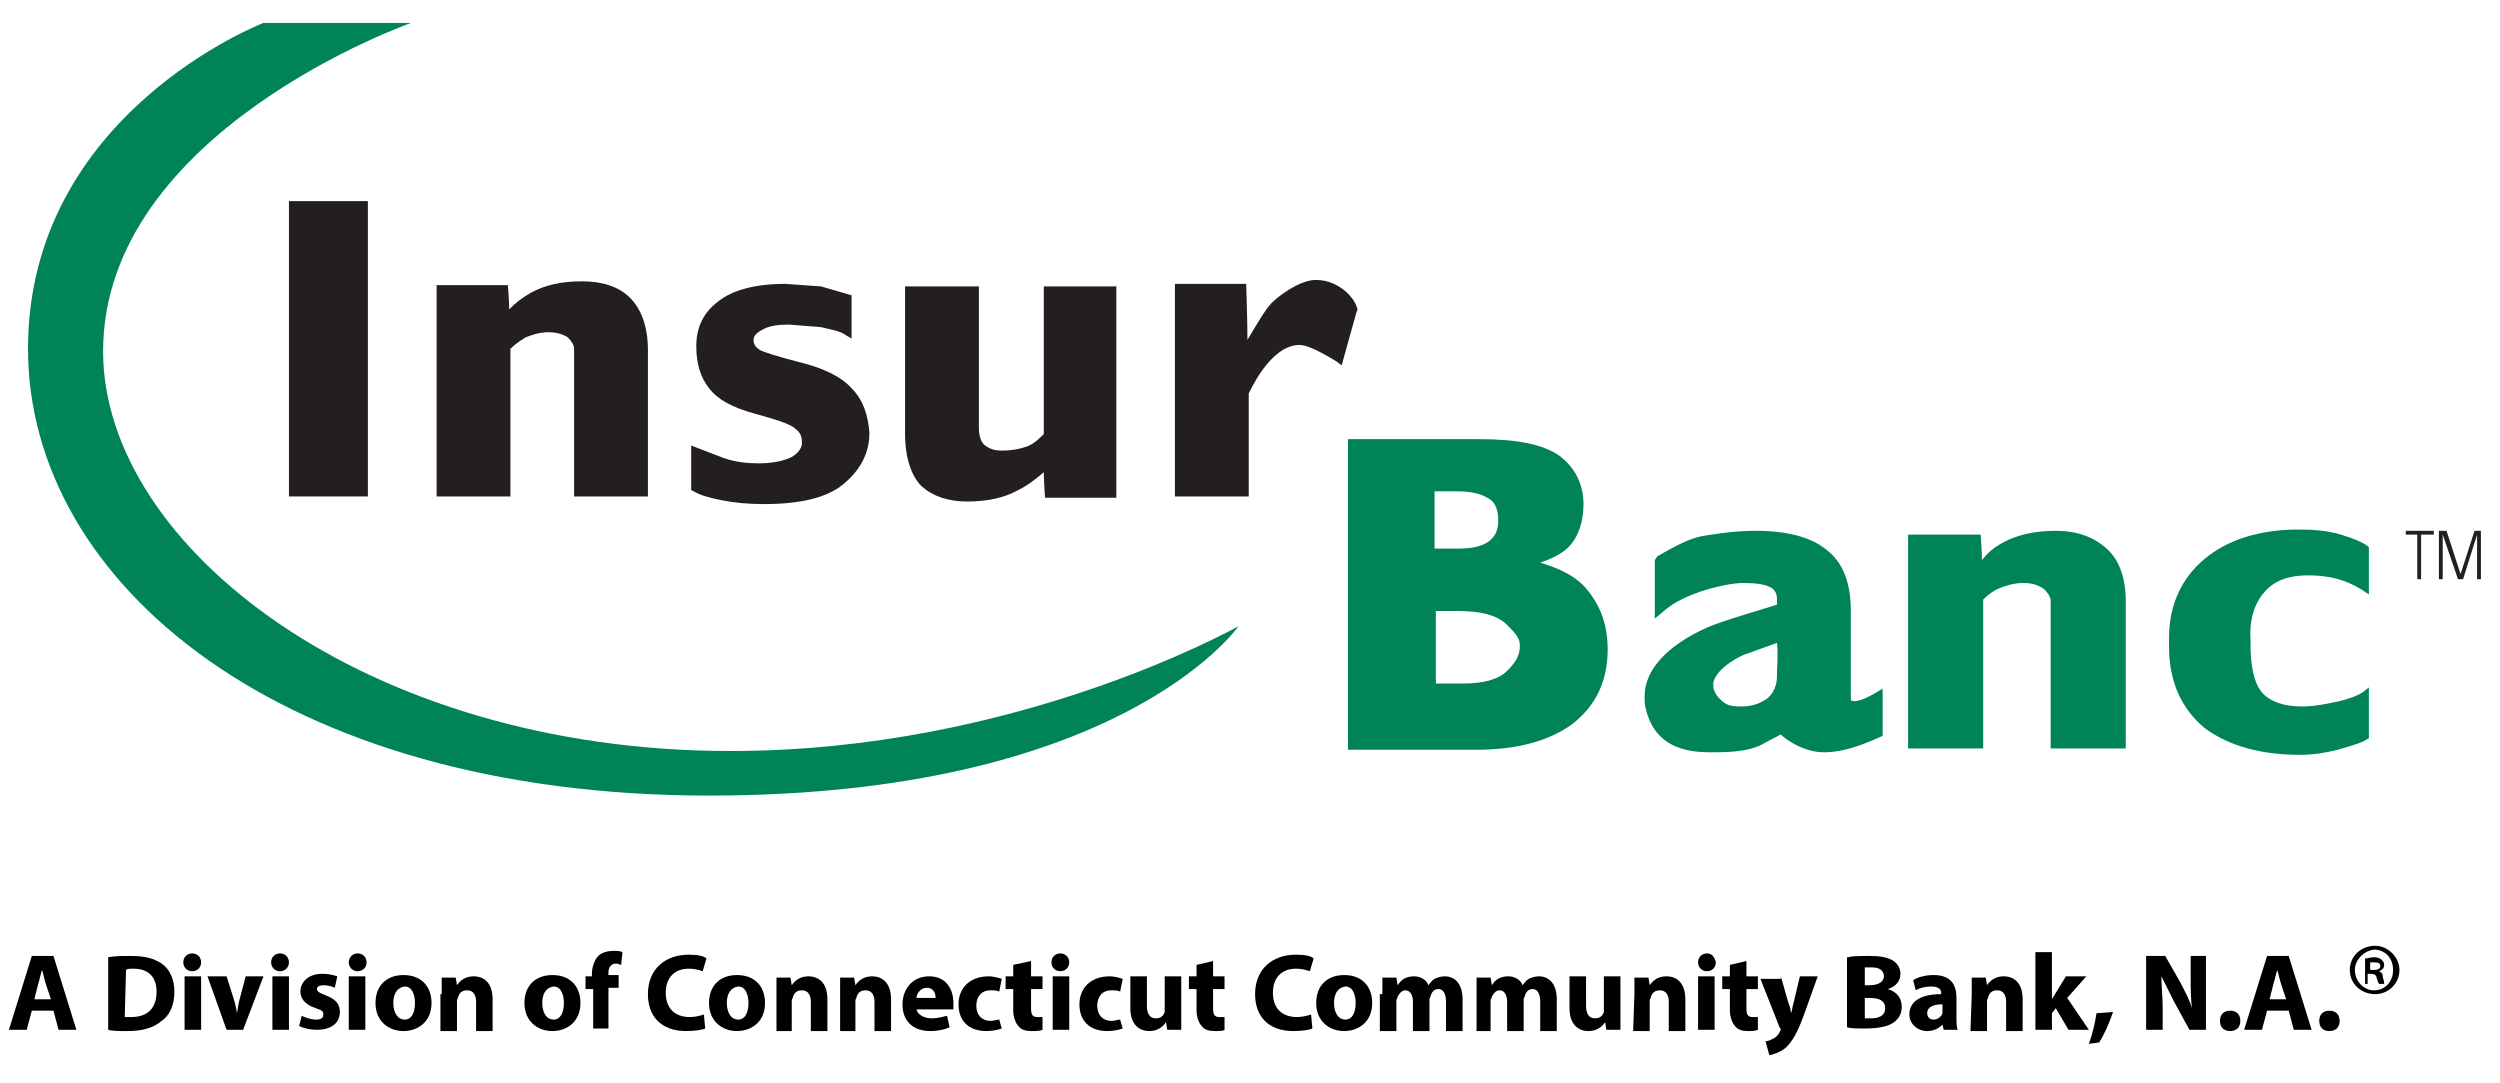 <?xml version="1.0" encoding="utf-8"?>
<!-- Generator: Adobe Illustrator 26.2.1, SVG Export Plug-In . SVG Version: 6.00 Build 0)  -->
<svg version="1.1" id="Layer_1" xmlns="http://www.w3.org/2000/svg" xmlns:xlink="http://www.w3.org/1999/xlink" x="0px" y="0px"
	 viewBox="0 0 196.4 85.1" style="enable-background:new 0 0 196.4 85.1;" xml:space="preserve">
<style type="text/css">
	.st0{fill:#231F20;}
	.st1{fill:#008457;}
</style>
<polygon class="st0" points="28.5,15.8 22.7,15.8 22.7,39 28.9,39 28.9,15.8 "/>
<path class="st0" d="M49.5,23.4c-0.9-0.9-2.2-1.3-3.8-1.3s-2.9,0.3-4,0.9c-0.7,0.4-1.2,0.8-1.7,1.3c0-0.7-0.1-1.9-0.1-1.9h-5.6V39
	h5.8c0,0,0-11.3,0-11.6c0.3-0.3,0.7-0.6,1.2-0.9c0.5-0.2,1.1-0.4,1.8-0.4s1.2,0.2,1.5,0.4c0.3,0.3,0.5,0.6,0.5,0.9V39h5.8V27.5
	C50.9,25.7,50.4,24.3,49.5,23.4L49.5,23.4z"/>
<path class="st0" d="M66.9,30.5c-0.8-0.9-2.2-1.6-4.3-2.1c-1.5-0.4-2.5-0.7-2.9-0.9c-0.3-0.2-0.5-0.4-0.5-0.8c0-0.2,0.1-0.5,0.7-0.8
	c0.5-0.3,1.2-0.4,2.1-0.4l2.5,0.2c0.8,0.2,1.5,0.3,1.9,0.6l0.5,0.3v-3.4l-2.4-0.7l-2.8-0.2c-2.4,0-4.2,0.5-5.3,1.4
	c-1.2,0.9-1.7,2.1-1.7,3.5c0,1.3,0.3,2.4,1,3.3s1.8,1.5,3.6,2c2.2,0.6,2.9,0.9,3.2,1.2c0.4,0.3,0.5,0.6,0.5,1.1
	c0,0.4-0.3,0.8-0.8,1.1c-0.6,0.3-1.5,0.5-2.6,0.5c-0.9,0-1.8-0.1-2.7-0.4l-2.6-1v0.5v3l0.2,0.1c0.5,0.3,1.2,0.5,2.2,0.7
	s2.1,0.3,3.3,0.3c2.9,0,5-0.5,6.3-1.6s2-2.4,2-4C68.2,32.6,67.8,31.4,66.9,30.5L66.9,30.5z"/>
<path class="st0" d="M87.5,22.5H82c0,0,0,11.3,0,11.6c-0.4,0.4-0.8,0.8-1.4,1s-1.2,0.3-1.9,0.3c-0.5,0-0.9-0.1-1.3-0.4
	c-0.3-0.2-0.5-0.7-0.5-1.4V22.5h-5.8V34c0,2,0.5,3.4,1.3,4.2c0.9,0.8,2.1,1.2,3.6,1.2c1.6,0,2.9-0.3,4-0.9c0.8-0.4,1.4-0.9,2-1.4
	c0,0.7,0.1,2,0.1,2h5.6V22.5H87.5L87.5,22.5z"/>
<path class="st0" d="M106.4,23.7c-0.4-0.7-1.6-1.8-3.2-1.7c-1.2,0.1-2.7,1.2-3.3,1.8c-0.5,0.5-1.3,1.9-1.9,2.9
	c0-1.5-0.1-4.4-0.1-4.4h-5.6V39h5.8v-8.1c0,0.1,1.6-3.8,4-3.8c0.8,0,2.4,1,2.9,1.3l0.4,0.3l1.2-4.3v0.1
	C106.7,24.3,106.6,24.1,106.4,23.7L106.4,23.7z"/>
<path class="st1" d="M124.4,46c-0.9-0.9-2.1-1.4-3.4-1.8c0.9-0.3,1.7-0.7,2.2-1.2c0.8-0.8,1.2-2,1.2-3.4c0-1.6-0.7-2.9-1.9-3.8
	c-1.3-0.9-3.3-1.3-6.3-1.3h-10.3v24.4H116c3.2,0,5.7-0.7,7.5-2c1.8-1.4,2.8-3.3,2.8-5.9C126.3,48.9,125.6,47.3,124.4,46z
	 M112.7,38.6c0.5,0,1.8,0,1.8,0c1.1,0,1.9,0.2,2.5,0.6c0.5,0.3,0.7,0.9,0.7,1.7c0,0.7-0.2,1.2-0.7,1.6c-0.5,0.4-1.3,0.6-2.5,0.6
	c0,0-1.3,0-1.8,0V38.6z M119.4,50.7c0,0.8-0.3,1.3-1,2s-1.9,1-3.5,1c0,0-1.5,0-2.1,0V48c0.5,0,1.7,0,1.7,0c1.8,0,3,0.3,3.8,1
	C119,49.7,119.4,50.1,119.4,50.7L119.4,50.7z"/>
<path class="st1" d="M147.4,54.4c-0.5,0.3-1.6,0.9-2,0.6c0-0.4,0-7,0-7c0-2.2-0.6-3.8-1.9-4.8c-1.2-1-3.1-1.5-5.6-1.5
	c-1.8,0-3.4,0.3-4.1,0.4c-1.1,0.2-2.2,0.8-3.6,1.6L130,44v4.6l0.6-0.5c1.7-1.6,5.2-2.3,6.3-2.3s1.8,0.1,2.3,0.4
	c0.4,0.3,0.4,0.7,0.4,1c0,0.2,0,0.2,0,0.3c-0.9,0.3-4.4,1.3-5.5,1.8c-3.1,1.4-4.9,3.3-4.9,5.4c0,0.3,0,0.7,0.1,1
	c0.8,3.4,3.9,3.4,5.3,3.4c1.5,0,2.6-0.1,3.6-0.5c0,0,1.3-0.7,1.7-0.9c0.4,0.4,1.8,1.4,3.4,1.4c2.1,0,4.3-1.2,4.4-1.2l0.2-0.1v-3.7
	L147.4,54.4z M139.6,52.7v0.4c0,0.8-0.3,1.4-0.8,1.8c-0.6,0.4-1.2,0.6-2,0.6c-0.9,0-1.2-0.1-1.7-0.6c-0.3-0.3-0.5-0.7-0.5-1
	c0-0.1,0-0.2,0-0.3c0.3-1.2,2.3-2.2,2.8-2.3c0,0,1.4-0.5,2.2-0.8C139.7,51.3,139.6,52.7,139.6,52.7z"/>
<path class="st1" d="M165.5,43.1c-1-0.9-2.3-1.4-4-1.4c-1.6,0-3,0.3-4.1,0.9c-0.8,0.4-1.3,0.9-1.7,1.4c0-0.8-0.1-2-0.1-2h-5.7v16.8
	h5.9c0,0,0-11.4,0-11.7c0.4-0.4,0.8-0.7,1.3-0.9s1.1-0.4,1.9-0.4c0.7,0,1.2,0.2,1.6,0.5c0.3,0.3,0.5,0.6,0.5,0.9v11.6h5.9V47.3
	C167,45.4,166.5,44,165.5,43.1L165.5,43.1z"/>
<path class="st1" d="M177.9,46.5c0.8-0.9,1.9-1.3,3.4-1.3c0.9,0,1.7,0.1,2.4,0.3s1.3,0.5,1.8,0.8l0.6,0.4V43l-0.1-0.1
	c-0.4-0.3-1.1-0.6-2.1-0.9c-1-0.3-2.1-0.4-3.3-0.4c-3.1,0-5.6,0.8-7.4,2.3c-1.8,1.5-2.8,3.6-2.8,6.2v0.7c0,2.8,1,4.9,2.8,6.4
	c1.9,1.4,4.4,2.1,7.5,2.1c1.1,0,2.3-0.2,3.3-0.5c1.4-0.4,1.8-0.6,1.9-0.7l0.2-0.1v-4l-0.5,0.4c-0.3,0.2-1,0.5-1.9,0.7
	s-1.9,0.4-2.9,0.4c-1.4,0-2.5-0.4-3.1-1.1c-0.6-0.7-0.9-2-0.9-3.8v-0.3C176.7,48.7,177.1,47.4,177.9,46.5L177.9,46.5z"/>
<path class="st1" d="M57.4,59C28.7,59,8.1,42.9,8.1,27.6c0-17.3,24.2-25.8,24.2-25.8H20.7c0,0-18.5,7.1-18.5,25.6
	c0,18.4,19.9,35.1,53.5,35.1c31.9,0,41.3-12.9,41.6-13.3C96.7,49.5,79.7,59,57.4,59z"/>
<polygon class="st0" points="189.9,42 189,42 189,41.7 191.2,41.7 191.2,42 190.2,42 190.2,45.5 189.9,45.5 "/>
<polygon class="st0" points="191.6,45.5 191.6,41.7 192.2,41.7 193.3,45.1 193.3,45.1 194.4,41.7 194.9,41.7 194.9,45.5 194.6,45.5 
	194.6,42 194.6,42 193.5,45.5 193.1,45.5 191.9,42 191.9,42 191.9,45.5 "/>
<g>
	<path d="M2.5,79.4l-0.4,1.5H0.7l1.8-5.8h1.7L6,80.9H4.6l-0.4-1.5H2.5z M4,78.5l-0.4-1.2c-0.1-0.3-0.2-0.8-0.3-1.1l0,0
		C3.2,76.5,3.1,77,3,77.3l-0.3,1.2H4z"/>
	<path d="M8.5,75.2c0.5-0.1,1.1-0.1,1.8-0.1c1.1,0,1.8,0.2,2.4,0.6s1,1.2,1,2.2c0,1.1-0.4,1.9-1,2.3C12,80.8,11.1,81,10,81
		c-0.7,0-1.2,0-1.5-0.1V75.2z M9.8,79.9c0.1,0,0.3,0,0.5,0c1.2,0,2-0.6,2-2c0-1.2-0.7-1.8-1.8-1.8c-0.3,0-0.5,0-0.6,0.1L9.8,79.9
		L9.8,79.9z"/>
	<path d="M15.8,75.6c0,0.4-0.3,0.7-0.7,0.7s-0.7-0.3-0.7-0.7c0-0.4,0.3-0.7,0.7-0.7S15.8,75.2,15.8,75.6z M14.5,80.9v-4.2h1.3v4.2
		H14.5z"/>
	<path d="M17.8,76.7l0.6,1.9c0.1,0.4,0.2,0.7,0.2,1l0,0c0.1-0.3,0.1-0.7,0.2-1l0.5-1.9h1.4l-1.6,4.2h-1.3l-1.5-4.2H17.8z"/>
	<path d="M22.7,75.6c0,0.4-0.3,0.7-0.7,0.7c-0.4,0-0.7-0.3-0.7-0.7c0-0.4,0.3-0.7,0.7-0.7S22.7,75.2,22.7,75.6z M21.4,80.9v-4.2h1.3
		v4.2H21.4z"/>
	<path d="M23.7,79.8c0.2,0.1,0.7,0.3,1.1,0.3s0.6-0.1,0.6-0.4s-0.1-0.3-0.6-0.5c-0.9-0.3-1.2-0.8-1.2-1.3c0-0.8,0.7-1.4,1.7-1.4
		c0.5,0,0.9,0.1,1.2,0.2l-0.2,0.9c-0.2-0.1-0.5-0.2-0.9-0.2c-0.3,0-0.5,0.1-0.5,0.3c0,0.2,0.2,0.3,0.7,0.5c0.8,0.3,1.1,0.7,1.1,1.3
		c0,0.8-0.6,1.4-1.8,1.4c-0.5,0-1-0.1-1.4-0.3L23.7,79.8z"/>
	<path d="M28.8,75.6c0,0.4-0.3,0.7-0.7,0.7c-0.4,0-0.7-0.3-0.7-0.7c0-0.4,0.3-0.7,0.7-0.7S28.8,75.2,28.8,75.6z M27.4,80.9v-4.2h1.3
		v4.2H27.4z"/>
	<path d="M33.9,78.8c0,1.5-1.1,2.2-2.2,2.2c-1.2,0-2.2-0.8-2.2-2.2c0-1.4,0.9-2.2,2.2-2.2C33.1,76.6,33.9,77.5,33.9,78.8z
		 M30.9,78.8c0,0.7,0.3,1.3,0.9,1.3c0.5,0,0.8-0.5,0.8-1.3c0-0.6-0.2-1.3-0.8-1.3C31.1,77.6,30.9,78.2,30.9,78.8z"/>
	<path d="M34.7,78.1c0-0.5,0-1,0-1.3h1.1l0.1,0.6l0,0c0.2-0.3,0.6-0.7,1.3-0.7c0.9,0,1.5,0.6,1.5,1.8V81h-1.3v-2.3
		c0-0.5-0.2-0.9-0.7-0.9c-0.4,0-0.6,0.2-0.7,0.5c0,0.1-0.1,0.2-0.1,0.3V81h-1.3v-2.9H34.7z"/>
	<path d="M45.6,78.8c0,1.5-1.1,2.2-2.2,2.2c-1.2,0-2.2-0.8-2.2-2.2c0-1.4,0.9-2.2,2.2-2.2C44.8,76.6,45.6,77.5,45.6,78.8z
		 M42.6,78.8c0,0.7,0.3,1.3,0.9,1.3c0.5,0,0.8-0.5,0.8-1.3c0-0.6-0.2-1.3-0.8-1.3C42.8,77.6,42.6,78.2,42.6,78.8z"/>
	<path d="M46.6,80.9v-3.2H46v-1h0.5v-0.2c0-0.5,0.2-1.1,0.5-1.4s0.8-0.4,1.2-0.4c0.3,0,0.5,0,0.7,0.1l-0.1,1c-0.1,0-0.2-0.1-0.4-0.1
		c-0.4,0-0.6,0.3-0.6,0.7v0.2h0.8v1h-0.8v3.2h-1.2V80.9z"/>
	<path d="M55.4,80.8c-0.2,0.1-0.8,0.2-1.5,0.2c-2,0-3-1.2-3-2.9c0-2,1.4-3.1,3.2-3.1c0.7,0,1.2,0.1,1.4,0.3l-0.3,1
		c-0.3-0.1-0.6-0.2-1.1-0.2c-1,0-1.8,0.6-1.8,1.9c0,1.2,0.7,1.9,1.9,1.9c0.4,0,0.8-0.1,1.1-0.2L55.4,80.8z"/>
	<path d="M60.1,78.8c0,1.5-1.1,2.2-2.2,2.2c-1.2,0-2.2-0.8-2.2-2.2c0-1.4,0.9-2.2,2.2-2.2C59.3,76.6,60.1,77.5,60.1,78.8z
		 M57.1,78.8c0,0.7,0.3,1.3,0.9,1.3c0.5,0,0.8-0.5,0.8-1.3c0-0.6-0.2-1.3-0.8-1.3C57.3,77.6,57.1,78.2,57.1,78.8z"/>
	<path d="M61,78.1c0-0.5,0-1,0-1.3h1.1l0.1,0.6l0,0c0.2-0.3,0.6-0.7,1.3-0.7c0.9,0,1.5,0.6,1.5,1.8V81h-1.3v-2.3
		c0-0.5-0.2-0.9-0.7-0.9c-0.4,0-0.6,0.2-0.7,0.5c0,0.1-0.1,0.2-0.1,0.3V81H61V78.1z"/>
	<path d="M66,78.1c0-0.5,0-1,0-1.3h1.1l0.1,0.6l0,0c0.2-0.3,0.6-0.7,1.3-0.7c0.9,0,1.5,0.6,1.5,1.8V81h-1.3v-2.3
		c0-0.5-0.2-0.9-0.7-0.9c-0.4,0-0.6,0.2-0.7,0.5c0,0.1-0.1,0.2-0.1,0.3V81H66V78.1z"/>
	<path d="M72,79.2c0,0.5,0.6,0.8,1.2,0.8c0.4,0,0.8-0.1,1.2-0.2l0.2,0.9c-0.4,0.2-1,0.3-1.5,0.3c-1.4,0-2.2-0.8-2.2-2.1
		c0-1.1,0.7-2.2,2.1-2.2s1.9,1.1,1.9,2.1c0,0.2,0,0.4,0,0.5H72V79.2z M73.5,78.4c0-0.3-0.1-0.8-0.7-0.8c-0.5,0-0.8,0.5-0.8,0.8H73.5
		z"/>
	<path d="M78.7,80.8C78.4,80.9,78,81,77.5,81c-1.4,0-2.2-0.8-2.2-2.1c0-1.2,0.8-2.2,2.4-2.2c0.3,0,0.7,0.1,1,0.2l-0.2,1
		c-0.2-0.1-0.4-0.1-0.7-0.1c-0.7,0-1.1,0.5-1.1,1.2c0,0.8,0.5,1.2,1.1,1.2c0.3,0,0.5-0.1,0.7-0.1L78.7,80.8z"/>
	<path d="M81,75.5v1.2h0.9v1H81v1.5c0,0.5,0.1,0.7,0.5,0.7c0.2,0,0.3,0,0.4,0v1C81.7,81,81.4,81,81,81s-0.8-0.1-1-0.4
		c-0.2-0.2-0.4-0.7-0.4-1.2v-1.7H79v-1h0.6v-0.9L81,75.5z"/>
	<path d="M84,75.6c0,0.4-0.3,0.7-0.7,0.7c-0.4,0-0.7-0.3-0.7-0.7c0-0.4,0.3-0.7,0.7-0.7S84,75.2,84,75.6z M82.7,80.9v-4.2H84v4.2
		H82.7z"/>
	<path d="M88.2,80.8C87.9,80.9,87.5,81,87,81c-1.4,0-2.2-0.8-2.2-2.1c0-1.2,0.8-2.2,2.4-2.2c0.3,0,0.7,0.1,1,0.2l-0.2,1
		c-0.2-0.1-0.4-0.1-0.7-0.1c-0.7,0-1.1,0.5-1.1,1.2c0,0.8,0.5,1.2,1.1,1.2c0.3,0,0.5-0.1,0.7-0.1L88.2,80.8z"/>
	<path d="M92.8,79.6c0,0.5,0,1,0,1.3h-1.1l-0.1-0.6l0,0C91.4,80.6,91,81,90.3,81c-0.8,0-1.5-0.5-1.5-1.8v-2.5h1.3V79
		c0,0.6,0.2,1,0.7,1c0.4,0,0.6-0.2,0.7-0.5c0-0.1,0-0.2,0-0.3v-2.5h1.3V79.6z"/>
	<path d="M95.3,75.5v1.2h0.9v1h-0.9v1.5c0,0.5,0.1,0.7,0.5,0.7c0.2,0,0.3,0,0.4,0v1C96.1,81,95.8,81,95.4,81s-0.8-0.1-1-0.4
		c-0.2-0.2-0.4-0.7-0.4-1.2v-1.7h-0.6v-1H94v-0.9L95.3,75.5z"/>
	<path d="M103.1,80.8c-0.2,0.1-0.8,0.2-1.5,0.2c-2,0-3-1.2-3-2.9c0-2,1.4-3.1,3.2-3.1c0.7,0,1.2,0.1,1.4,0.3l-0.3,1
		c-0.3-0.1-0.6-0.2-1.1-0.2c-1,0-1.8,0.6-1.8,1.9c0,1.2,0.7,1.9,1.9,1.9c0.4,0,0.8-0.1,1.1-0.2L103.1,80.8z"/>
	<path d="M107.8,78.8c0,1.5-1.1,2.2-2.2,2.2c-1.2,0-2.2-0.8-2.2-2.2c0-1.4,0.9-2.2,2.2-2.2C107,76.6,107.8,77.5,107.8,78.8z
		 M104.8,78.8c0,0.7,0.3,1.3,0.9,1.3c0.5,0,0.8-0.5,0.8-1.3c0-0.6-0.2-1.3-0.8-1.3C105,77.6,104.8,78.2,104.8,78.8z"/>
	<path d="M108.6,78.1c0-0.5,0-1,0-1.3h1.1l0.1,0.6l0,0c0.2-0.3,0.5-0.7,1.3-0.7c0.5,0,1,0.3,1.1,0.7l0,0c0.2-0.2,0.3-0.4,0.5-0.5
		s0.5-0.2,0.8-0.2c0.8,0,1.4,0.6,1.4,1.8V81h-1.3v-2.3c0-0.6-0.2-1-0.6-1c-0.3,0-0.5,0.2-0.6,0.5c0,0.1-0.1,0.2-0.1,0.3V81H111v-2.3
		c0-0.5-0.2-0.9-0.6-0.9c-0.3,0-0.5,0.3-0.6,0.5c0,0.1-0.1,0.2-0.1,0.3V81h-1.3v-2.9H108.6z"/>
	<path d="M116,78.1c0-0.5,0-1,0-1.3h1.1l0.1,0.6l0,0c0.2-0.3,0.5-0.7,1.3-0.7c0.5,0,1,0.3,1.1,0.7l0,0c0.2-0.2,0.3-0.4,0.5-0.5
		s0.5-0.2,0.8-0.2c0.8,0,1.4,0.6,1.4,1.8V81H121v-2.3c0-0.6-0.2-1-0.6-1c-0.3,0-0.5,0.2-0.6,0.5c0,0.1-0.1,0.2-0.1,0.3V81h-1.3v-2.3
		c0-0.5-0.2-0.9-0.6-0.9c-0.3,0-0.5,0.3-0.6,0.5c0,0.1-0.1,0.2-0.1,0.3V81H116V78.1z"/>
	<path d="M127.3,79.6c0,0.5,0,1,0,1.3h-1.1l-0.1-0.6l0,0c-0.2,0.3-0.6,0.7-1.3,0.7c-0.8,0-1.5-0.5-1.5-1.8v-2.5h1.3V79
		c0,0.6,0.2,1,0.7,1c0.4,0,0.6-0.2,0.7-0.5c0-0.1,0-0.2,0-0.3v-2.5h1.3V79.6z"/>
	<path d="M128.4,78.1c0-0.5,0-1,0-1.3h1.1l0.1,0.6l0,0c0.2-0.3,0.6-0.7,1.3-0.7c0.9,0,1.5,0.6,1.5,1.8V81h-1.3v-2.3
		c0-0.5-0.2-0.9-0.7-0.9c-0.4,0-0.6,0.2-0.7,0.5c0,0.1-0.1,0.2-0.1,0.3V81h-1.3L128.4,78.1L128.4,78.1z"/>
	<path d="M134.8,75.6c0,0.4-0.3,0.7-0.7,0.7s-0.7-0.3-0.7-0.7c0-0.4,0.3-0.7,0.7-0.7S134.7,75.2,134.8,75.6z M133.4,80.9v-4.2h1.3
		v4.2H133.4z"/>
	<path d="M137.2,75.5v1.2h0.9v1h-0.9v1.5c0,0.5,0.1,0.7,0.5,0.7c0.2,0,0.3,0,0.4,0v1c-0.2,0.1-0.5,0.1-0.8,0.1c-0.4,0-0.8-0.1-1-0.4
		c-0.2-0.2-0.4-0.7-0.4-1.2v-1.7h-0.6v-1h0.6v-0.9L137.2,75.5z"/>
	<path d="M139.9,76.7l0.6,2.1c0.1,0.2,0.2,0.6,0.2,0.8l0,0c0.1-0.2,0.1-0.5,0.2-0.8l0.5-2.1h1.4l-1,2.8c-0.6,1.7-1,2.3-1.5,2.8
		c-0.5,0.4-0.9,0.5-1.3,0.6l-0.3-1.1c0.2,0,0.4-0.1,0.6-0.2c0.2-0.1,0.4-0.3,0.5-0.5c0-0.1,0.1-0.1,0.1-0.2c0,0,0-0.1-0.1-0.2
		l-1.5-3.8h1.6V76.7z"/>
	<path d="M145.2,75.2c0.3-0.1,1-0.1,1.7-0.1c0.8,0,1.3,0.1,1.7,0.3c0.4,0.2,0.7,0.6,0.7,1.1s-0.3,1-1,1.2l0,0
		c0.7,0.2,1.1,0.7,1.1,1.4c0,0.5-0.2,0.9-0.6,1.2c-0.4,0.3-1.1,0.5-2.3,0.5c-0.6,0-1.1,0-1.4-0.1v-5.5H145.2z M146.5,77.4h0.4
		c0.7,0,1.1-0.3,1.1-0.7c0-0.4-0.3-0.7-0.9-0.7c-0.3,0-0.4,0-0.6,0V77.4z M146.5,80c0.1,0,0.3,0,0.5,0c0.6,0,1.1-0.2,1.1-0.8
		c0-0.6-0.5-0.8-1.2-0.8h-0.4L146.5,80L146.5,80z"/>
	<path d="M152.7,80.9l-0.1-0.4l0,0c-0.3,0.3-0.7,0.5-1.2,0.5c-0.8,0-1.4-0.6-1.4-1.3c0-1.1,1-1.6,2.5-1.6V78c0-0.2-0.1-0.5-0.8-0.5
		c-0.4,0-0.9,0.1-1.2,0.3l-0.2-0.8c0.3-0.2,0.9-0.4,1.6-0.4c1.4,0,1.8,0.8,1.8,1.8v1.5c0,0.4,0,0.8,0.1,1H152.7z M152.6,78.9
		c-0.7,0-1.2,0.2-1.2,0.7c0,0.3,0.2,0.5,0.5,0.5s0.6-0.2,0.7-0.5c0-0.1,0-0.1,0-0.2V78.9z"/>
	<path d="M154.9,78.1c0-0.5,0-1,0-1.3h1.1l0.1,0.6l0,0c0.2-0.3,0.6-0.7,1.3-0.7c0.9,0,1.5,0.6,1.5,1.8V81h-1.3v-2.3
		c0-0.5-0.2-0.9-0.7-0.9c-0.4,0-0.6,0.2-0.7,0.5c0,0.1-0.1,0.2-0.1,0.3V81h-1.3L154.9,78.1L154.9,78.1z"/>
	<path d="M161.2,78.5L161.2,78.5c0.1-0.2,0.2-0.3,0.3-0.5l0.8-1.3h1.6l-1.5,1.7l1.7,2.5h-1.6l-1-1.7l-0.3,0.4v1.3h-1.3v-6.1h1.3
		V78.5z"/>
	<path d="M164.1,82c0.3-0.8,0.5-1.7,0.6-2.4l1.3-0.1c-0.3,0.9-0.7,1.8-1.1,2.4L164.1,82z"/>
	<path d="M168.6,80.9v-5.8h1.5l1.2,2.1c0.3,0.6,0.7,1.3,0.9,2l0,0c-0.1-0.8-0.1-1.5-0.1-2.4v-1.7h1.2v5.8H172l-1.2-2.2
		c-0.3-0.6-0.7-1.4-1-2l0,0c0,0.8,0.1,1.6,0.1,2.5v1.7H168.6z"/>
	<path d="M174.4,80.2c0-0.5,0.3-0.8,0.8-0.8s0.8,0.3,0.8,0.8s-0.3,0.8-0.8,0.8S174.4,80.7,174.4,80.2z"/>
	<path d="M178.1,79.4l-0.4,1.5h-1.4l1.8-5.8h1.7l1.8,5.8h-1.4l-0.4-1.5H178.1z M179.6,78.5l-0.4-1.2c-0.1-0.3-0.2-0.8-0.3-1.1l0,0
		c-0.1,0.3-0.2,0.8-0.3,1.1l-0.3,1.2H179.6z"/>
	<path d="M182.2,80.2c0-0.5,0.3-0.8,0.8-0.8s0.8,0.3,0.8,0.8S183.5,81,183,81S182.2,80.7,182.2,80.2z"/>
</g>
<g>
	<path d="M188.5,76.2c0,1.1-0.9,1.9-1.9,1.9c-1.1,0-2-0.8-2-1.9c0-1.1,0.9-1.9,2-1.9C187.6,74.3,188.5,75.2,188.5,76.2z M185,76.2
		c0,0.9,0.7,1.6,1.5,1.6c0.9,0,1.5-0.7,1.5-1.6s-0.6-1.6-1.5-1.6C185.7,74.7,185,75.4,185,76.2z M186.2,77.3h-0.4v-2
		c0.2,0,0.4-0.1,0.7-0.1c0.3,0,0.5,0.1,0.6,0.2c0.1,0.1,0.2,0.2,0.2,0.4c0,0.3-0.2,0.4-0.4,0.5v0c0.2,0.1,0.3,0.2,0.3,0.5
		c0.1,0.3,0.1,0.4,0.1,0.5h-0.4c-0.1-0.1-0.1-0.3-0.2-0.5c0-0.2-0.2-0.3-0.5-0.3h-0.2V77.3z M186.2,76.2h0.3c0.3,0,0.5-0.1,0.5-0.3
		c0-0.2-0.1-0.3-0.5-0.3c-0.1,0-0.2,0-0.3,0V76.2z"/>
</g>
</svg>
